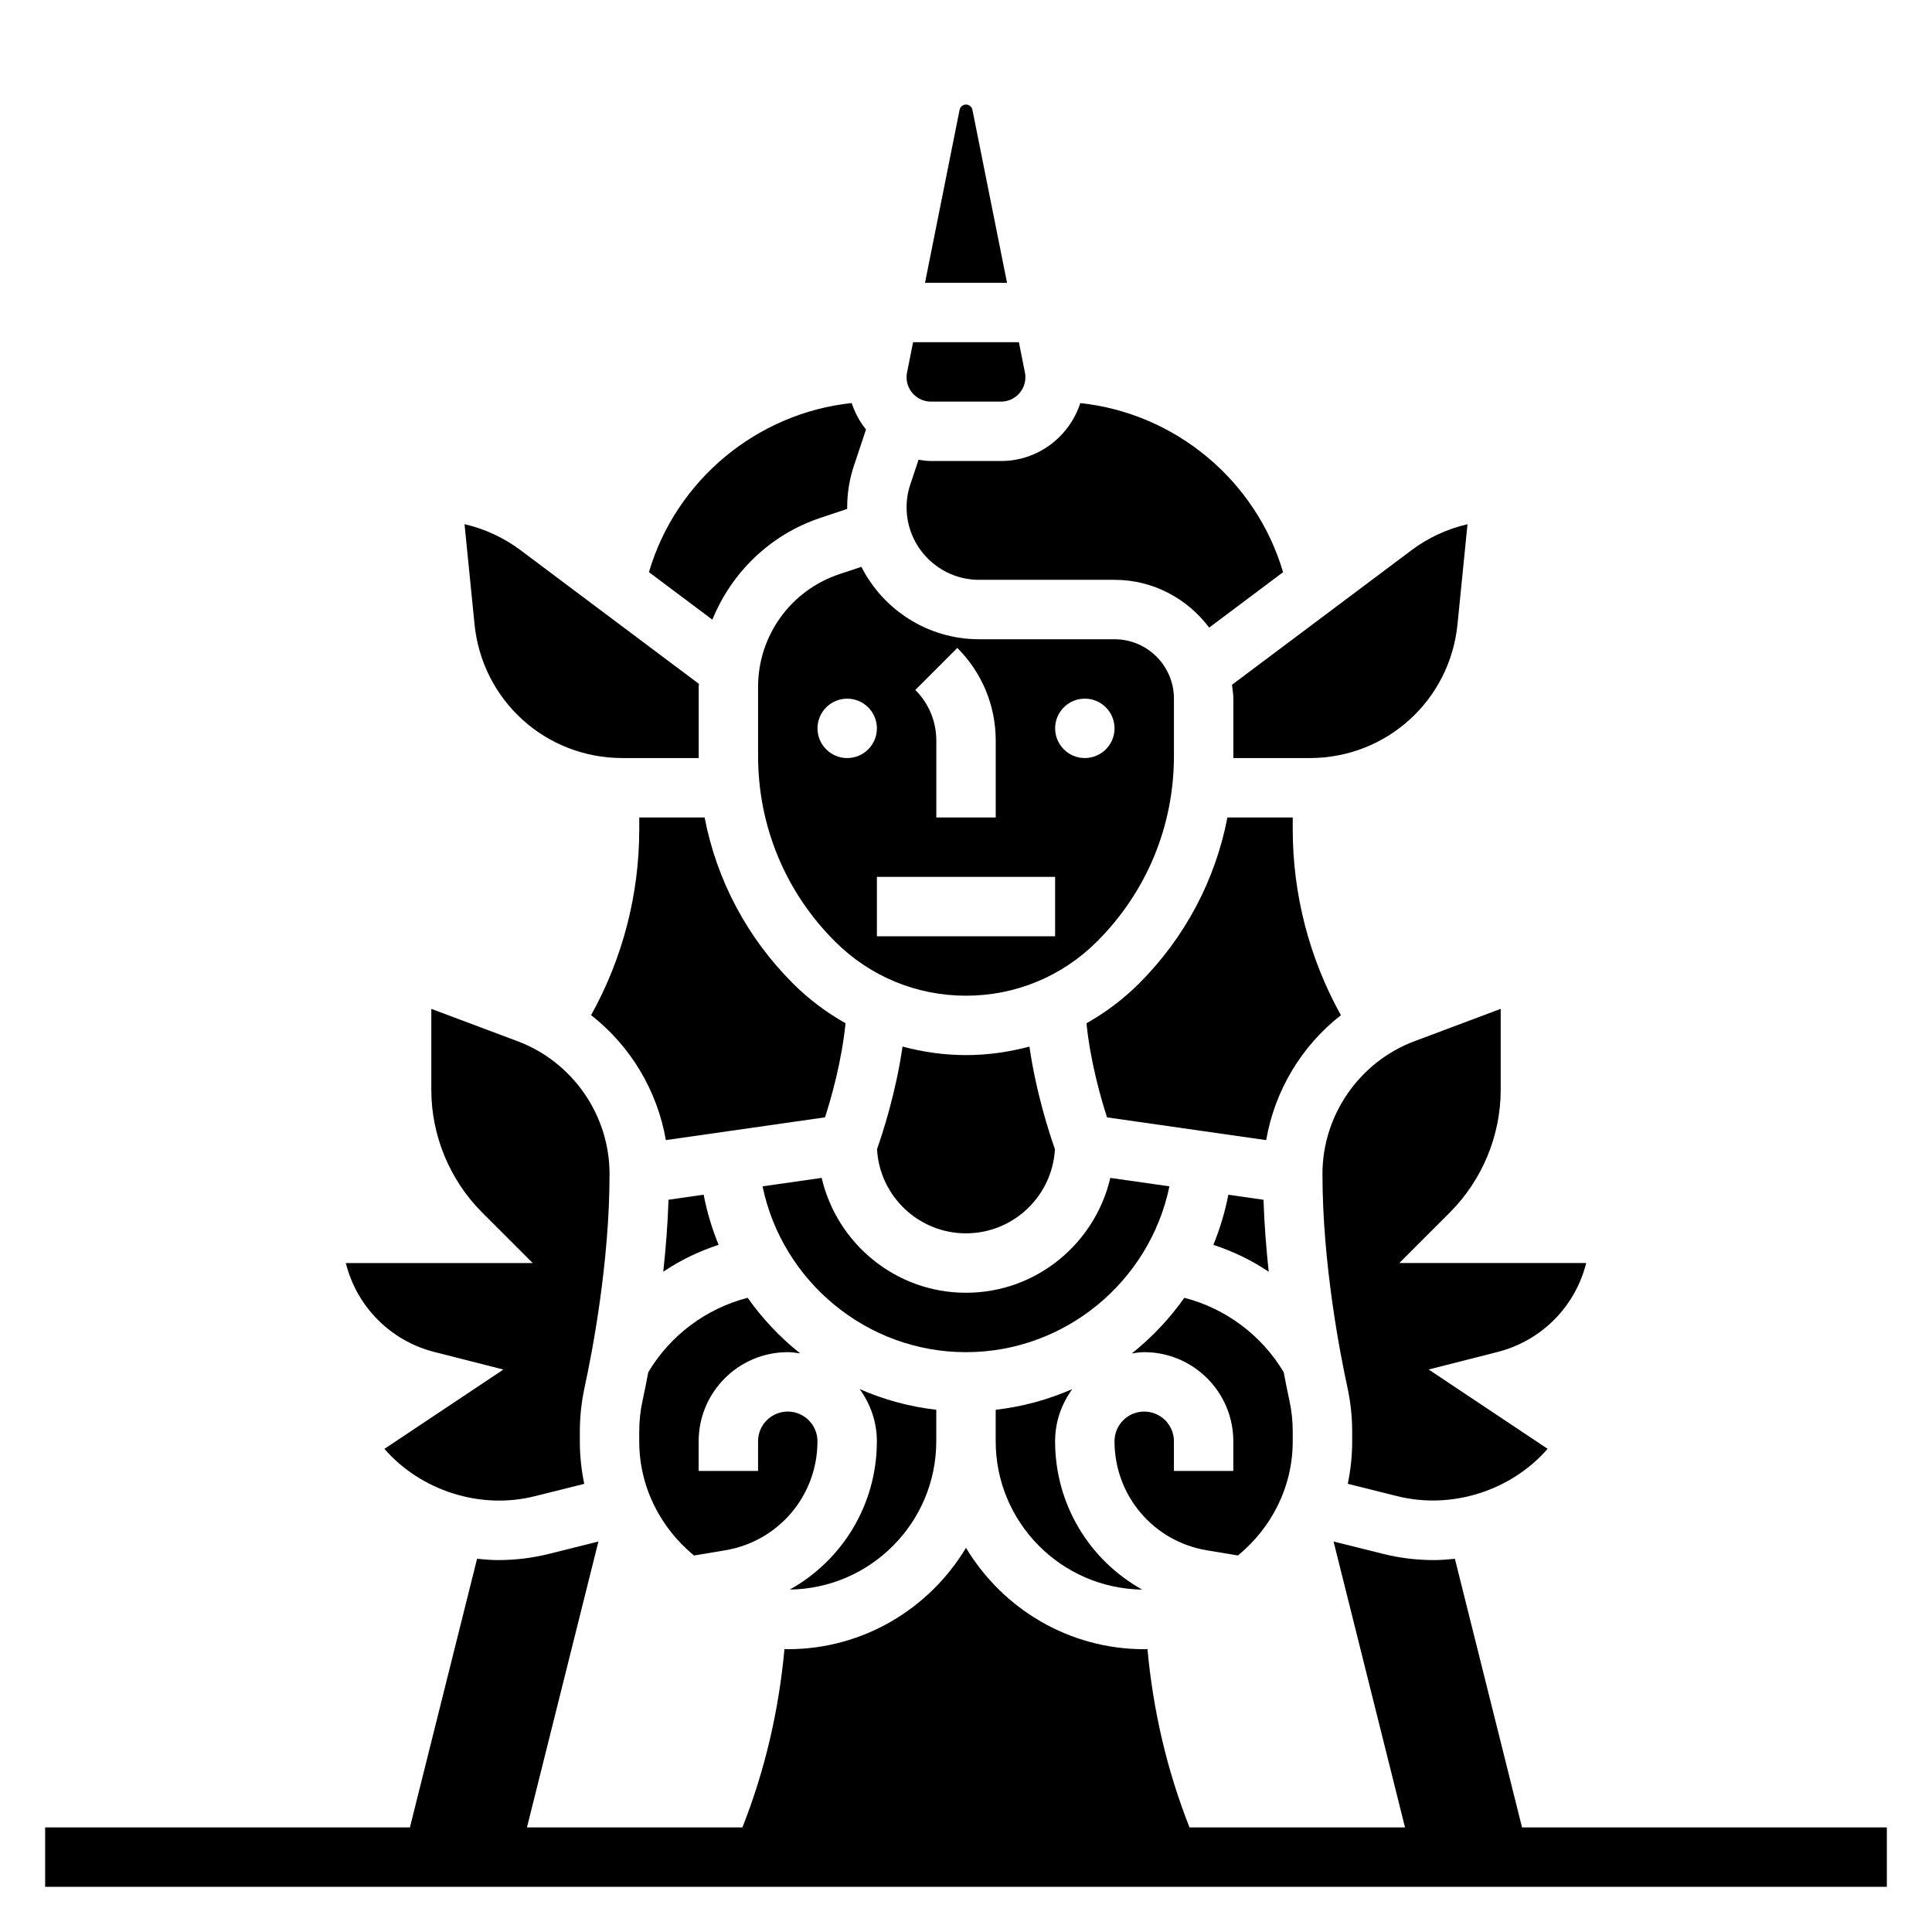 <?xml version="1.0" encoding="UTF-8"?>
<!-- Uploaded to: SVG Find, www.svgrepo.com, Generator: SVG Find Mixer Tools -->
<svg fill="#000000" width="800px" height="800px" version="1.1" viewBox="144 144 512 512" xmlns="http://www.w3.org/2000/svg">
 <g>
  <path d="m547.36 628.29-17.797-71.195c-1.852 0.188-3.711 0.344-5.598 0.344-4.574 0-9.117-0.559-13.523-1.668l-13.035-3.258 18.938 75.777h-57.105c-6.008-15.176-9.66-31.055-11.148-47.281-0.281 0.008-0.57 0.047-0.863 0.047-20.059 0-37.59-10.809-47.23-26.867-9.645 16.059-27.176 26.867-47.234 26.867-0.293 0-0.582-0.039-0.875-0.047-1.488 16.215-5.141 32.094-11.148 47.281h-57.094l18.941-75.777-13.051 3.266c-4.394 1.102-8.934 1.66-13.508 1.66-1.891 0-3.746-0.156-5.598-0.348l-17.801 71.199h-96.668v15.742h488.07v-15.742z"/>
  <path d="m319.77 481.02c4.512-3.055 9.461-5.414 14.664-7.133-1.73-4.234-3.07-8.676-3.961-13.281l-9.312 1.332c-0.207 6.566-0.727 12.992-1.391 19.082z"/>
  <path d="m499.35 413.04c-8.359-15.059-12.762-31.945-12.762-49.289v-3.109h-17.312c-3.188 16.555-11.219 31.789-23.395 43.973-4.211 4.211-8.918 7.715-13.957 10.57 1.023 10.035 3.731 19.617 5.449 24.93l42.18 6.031c2.258-13.145 9.391-24.98 19.797-33.105z"/>
  <path d="m401.7 173.1c-0.164-0.801-0.883-1.391-1.699-1.391-0.82 0-1.535 0.59-1.699 1.395l-9.164 45.836h21.734z"/>
  <path d="m403.47 297.66h35.891c10.281 0 19.332 5.023 25.082 12.66l19.586-14.68c-7.156-24.355-28.582-42.141-53.734-44.816-2.898 8.867-11.164 15.348-20.996 15.348h-18.586c-1.125 0-2.211-0.172-3.289-0.332l-2.172 6.527c-0.664 1.957-0.996 3.996-0.996 6.074 0 10.598 8.621 19.219 19.215 19.219z"/>
  <path d="m390.7 250.43h18.586c3.566 0 6.453-2.898 6.453-6.453 0-0.426-0.039-0.852-0.125-1.273l-1.598-8.016h-28.035l-1.605 8.031c-0.086 0.406-0.125 0.832-0.125 1.258 0 3.555 2.891 6.453 6.449 6.453z"/>
  <path d="m446.7 565.26c-13.941-7.746-23.09-22.523-23.09-39.309 0-5.172 1.723-9.926 4.559-13.824-6.359 2.777-13.168 4.668-20.301 5.473v8.352c0 21.523 17.371 39.016 38.832 39.309z"/>
  <path d="m478.84 461.95-9.32-1.332c-0.891 4.606-2.227 9.035-3.961 13.281 5.203 1.723 10.156 4.078 14.664 7.133-0.648-6.094-1.168-12.52-1.383-19.082z"/>
  <path d="m392.12 525.95v-8.352c-7.125-0.805-13.941-2.691-20.301-5.473 2.836 3.898 4.559 8.652 4.559 13.824 0 16.781-9.148 31.559-23.09 39.305 21.461-0.289 38.832-17.781 38.832-39.305z"/>
  <path d="m453.91 458.39-15.664-2.234c-4.07 17.402-19.625 30.438-38.25 30.438s-34.18-13.035-38.25-30.441l-15.664 2.234c5.207 25.152 27.582 43.953 53.914 43.953s48.703-18.801 53.914-43.949z"/>
  <path d="m472.07 556.22c8.785-7.219 14.516-18.035 14.516-30.27v-2.551c0-2.793-0.293-5.559-0.867-8.195-0.418-1.922-0.953-4.543-1.527-7.559-5.824-9.777-15.375-16.902-26.332-19.711-3.93 5.551-8.605 10.516-13.91 14.738 1.082-0.156 2.152-0.336 3.277-0.336 13.02 0 23.617 10.598 23.617 23.617v7.871h-15.742v-7.871c0-4.344-3.527-7.871-7.871-7.871s-7.871 3.527-7.871 7.871c0 14.383 10.297 26.535 24.473 28.898z"/>
  <path d="m423.57 448.53c-1.395-3.914-4.969-14.801-6.762-27.176-5.422 1.449-11.051 2.258-16.812 2.258s-11.391-0.812-16.816-2.258c-1.785 12.375-5.367 23.262-6.762 27.176 0.676 12.422 10.988 22.316 23.578 22.316 12.586 0 22.898-9.895 23.574-22.316z"/>
  <path d="m327.92 556.22 8.242-1.371c14.176-2.359 24.473-14.516 24.473-28.898 0-4.344-3.527-7.871-7.871-7.871s-7.871 3.527-7.871 7.871v7.871h-15.742v-7.871c0-13.02 10.598-23.617 23.617-23.617 1.125 0 2.195 0.18 3.281 0.332-5.305-4.211-9.98-9.188-13.91-14.738-10.957 2.809-20.508 9.934-26.332 19.711-0.574 3.016-1.109 5.644-1.527 7.559-0.582 2.648-0.875 5.402-0.875 8.203v2.551c0 12.234 5.731 23.051 14.516 30.27z"/>
  <path d="m368.08 415.18c-5.039-2.859-9.754-6.367-13.957-10.57-12.188-12.188-20.207-27.418-23.395-43.973l-17.32-0.004v3.109c0 17.352-4.402 34.234-12.762 49.285 10.414 8.133 17.539 19.973 19.812 33.109l42.18-6.031c1.719-5.309 4.418-14.891 5.441-24.926z"/>
  <path d="m541.7 432.84v-21.484l-22.852 8.574c-14.59 5.473-24.383 19.594-24.383 35.172 0 23.648 4.652 47.562 6.652 56.75 0.805 3.746 1.223 7.629 1.223 11.547v2.551c0 3.863-0.41 7.637-1.164 11.273l13.105 3.273c14.422 3.613 30.195-1.441 39.855-12.547l-31.527-21.02 18.098-4.598c11.879-2.969 20.812-12.188 23.656-23.625h-49.531l13.438-13.438c8.531-8.531 13.43-20.352 13.43-32.43z"/>
  <path d="m470.85 329.15v15.184c0 0.188-0.023 0.371-0.023 0.559h20.262c20.301 0 37.141-15.242 39.164-35.441l2.652-26.527c-5.336 1.227-10.414 3.566-14.809 6.863l-47.609 35.684c0.133 1.227 0.363 2.422 0.363 3.68z"/>
  <path d="m259.27 502.33 18.129 4.613-31.527 21.02c9.668 11.117 25.488 16.176 39.84 12.547l13.121-3.273c-0.762-3.648-1.168-7.418-1.168-11.285v-2.551c0-3.922 0.418-7.801 1.219-11.547 2-9.188 6.652-33.102 6.652-56.75 0-15.578-9.793-29.699-24.379-35.172l-22.855-8.57v21.484c0 12.074 4.894 23.898 13.438 32.441l13.438 13.434h-49.531c2.844 11.438 11.77 20.656 23.625 23.609z"/>
  <path d="m366.43 296.16c-12.871 4.289-21.531 16.293-21.531 29.871v18.301c0 18.57 7.227 36.023 20.355 49.145 9.281 9.285 21.625 14.395 34.75 14.395 13.121 0 25.465-5.109 34.746-14.391 13.129-13.129 20.355-30.574 20.355-49.145v-15.188c0-8.684-7.062-15.742-15.742-15.742h-35.887c-13.609 0-25.426-7.816-31.203-19.191zm65.062 32.988c4.344 0 7.871 3.527 7.871 7.871s-3.527 7.871-7.871 7.871-7.871-3.527-7.871-7.871c-0.004-4.344 3.523-7.871 7.871-7.871zm-33.797-13.445c6.566 6.566 10.18 15.289 10.18 24.578v20.355h-15.742v-20.355c0-5.078-1.977-9.848-5.566-13.438zm25.922 60.68v15.742h-47.23v-15.742zm-47.23-39.359c0 4.344-3.527 7.871-7.871 7.871s-7.871-3.527-7.871-7.871 3.527-7.871 7.871-7.871c4.344-0.004 7.871 3.523 7.871 7.871z"/>
  <path d="m361.45 281.23 7.062-2.363v-0.426c0-3.769 0.605-7.484 1.801-11.059l3.188-9.566c-1.668-2.07-2.953-4.426-3.793-7.008-25.152 2.684-46.578 20.461-53.734 44.816l16.809 12.594c5.082-12.473 15.293-22.535 28.668-26.988z"/>
  <path d="m308.92 344.89h20.262c0-0.188-0.023-0.371-0.023-0.559v-18.301c0-0.27 0.055-0.527 0.062-0.797l-47.301-35.449c-4.402-3.297-9.477-5.637-14.816-6.871l2.652 26.527c2.023 20.207 18.863 35.449 39.164 35.449z"/>
 </g>
</svg>